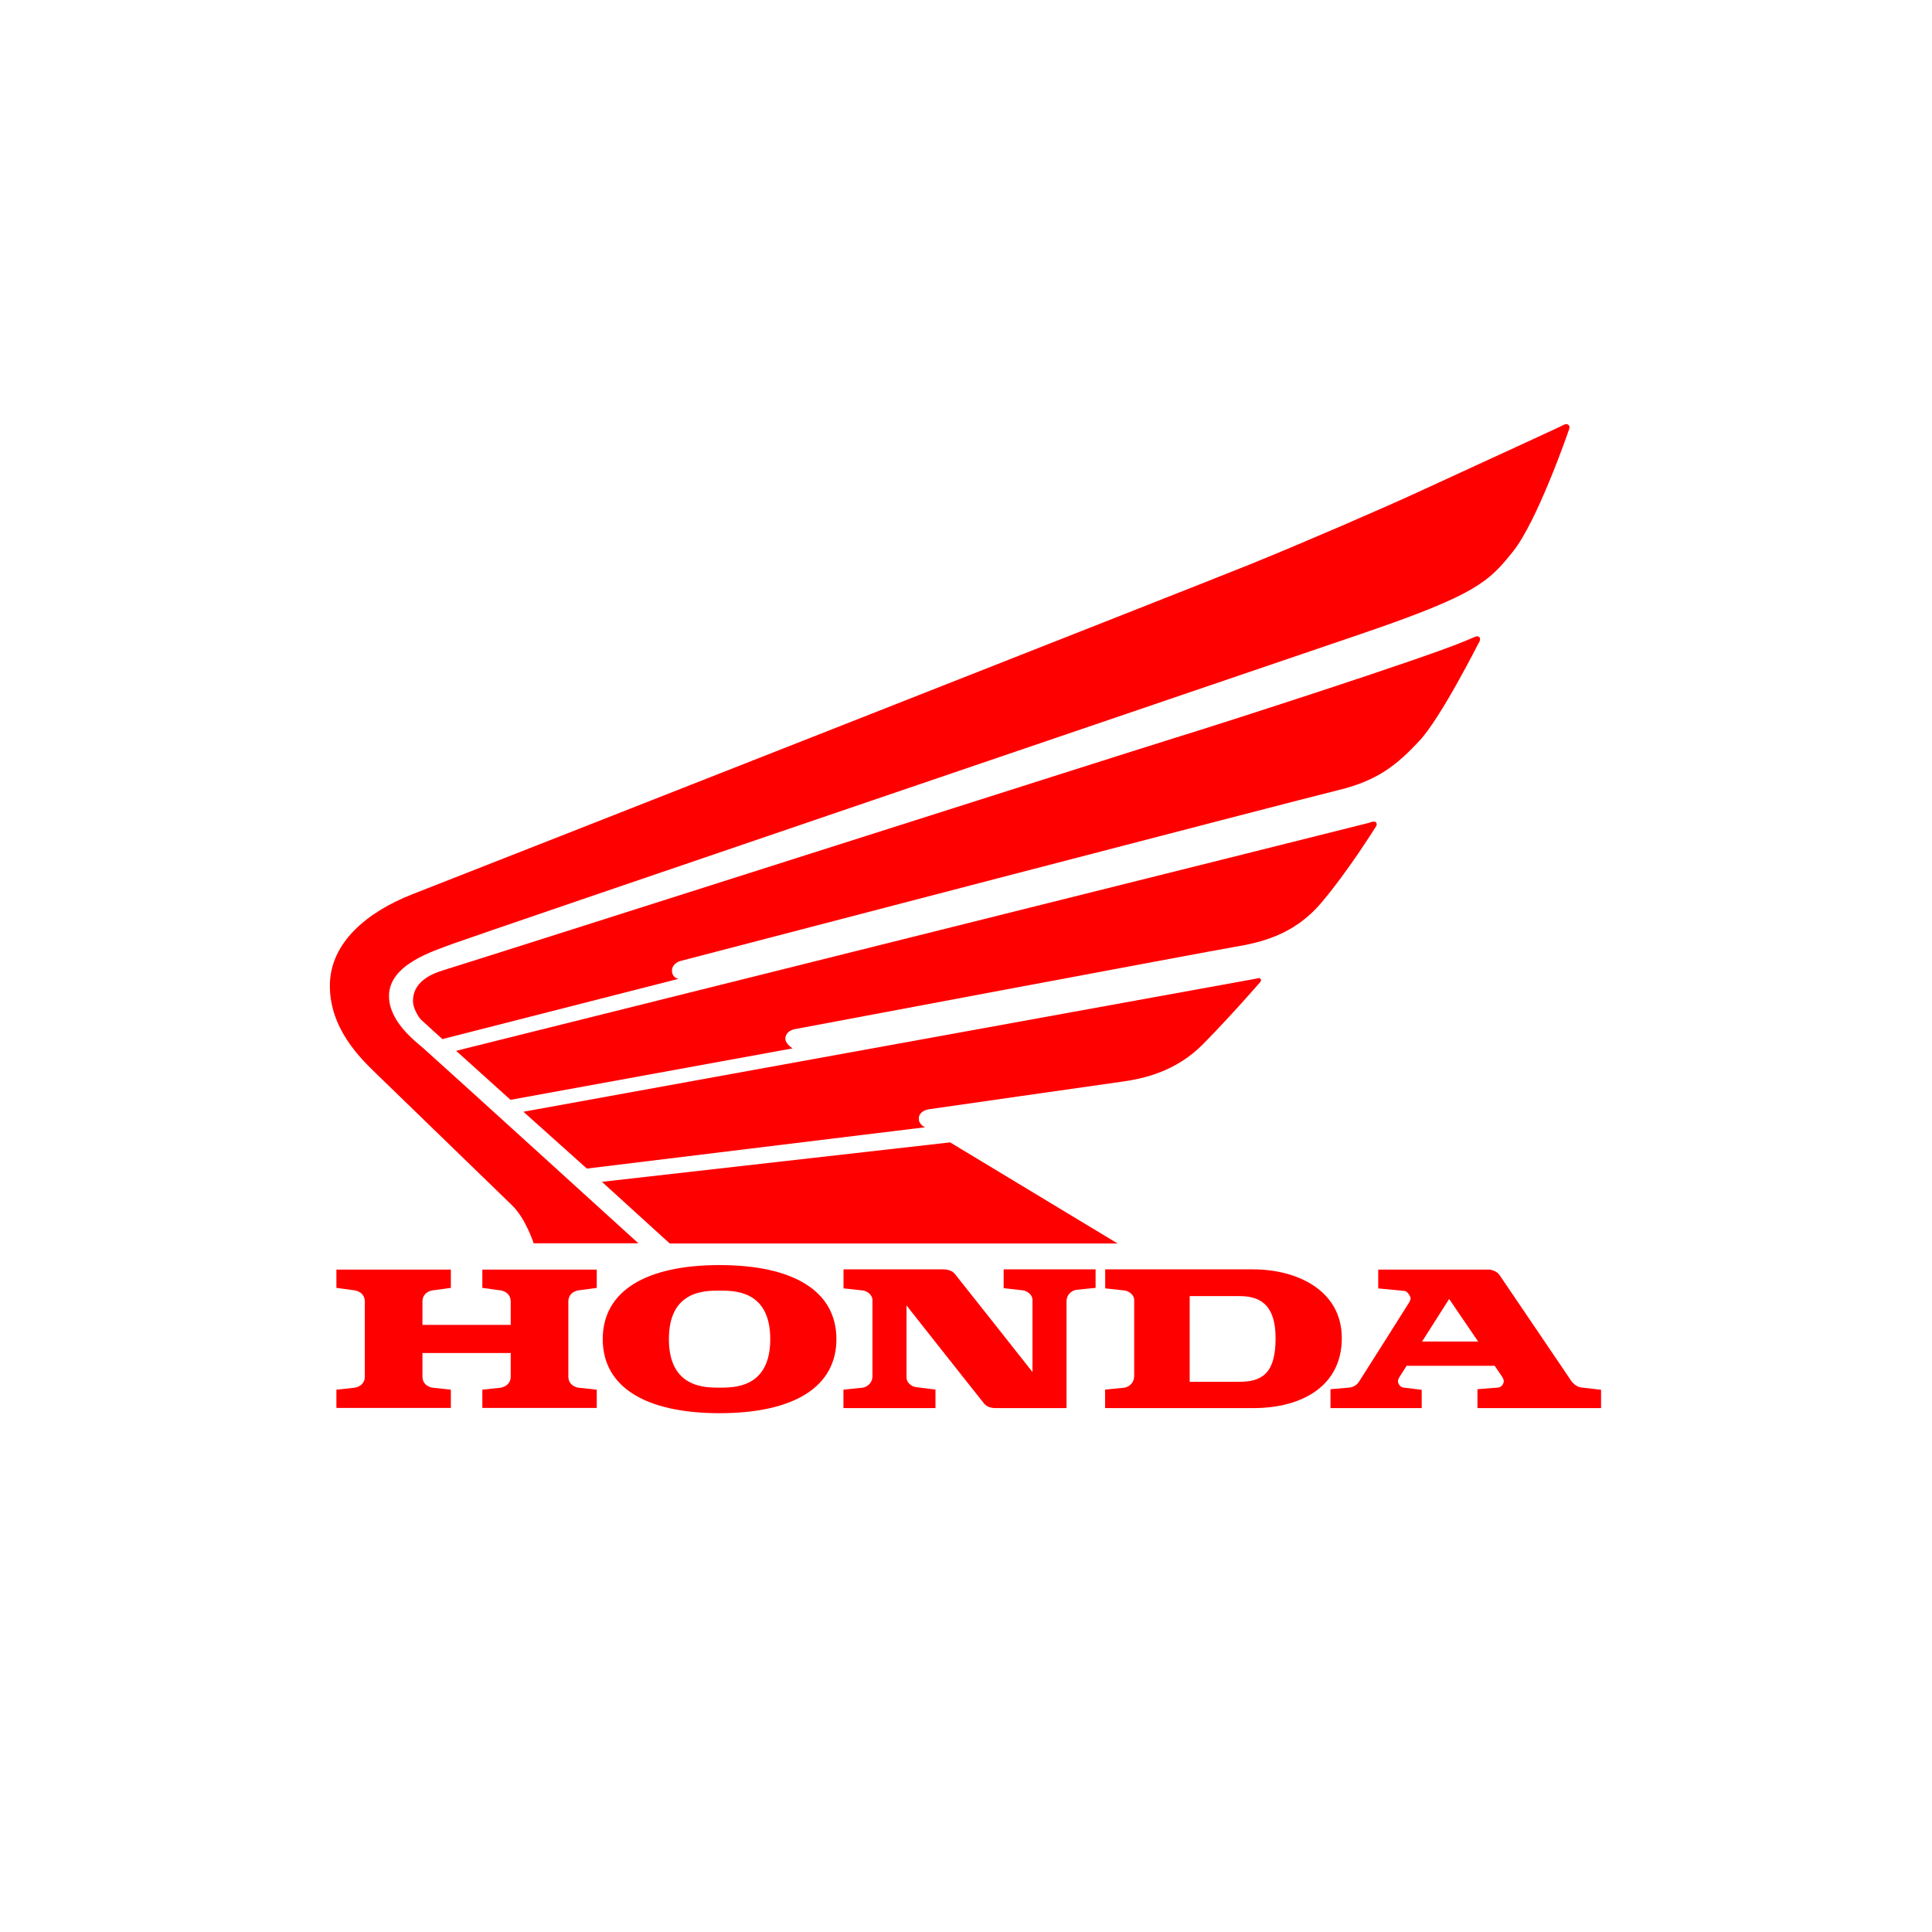<svg width="41" height="41" viewBox="0 0 41 41" fill="none" xmlns="http://www.w3.org/2000/svg">
<g clip-path="url(#clip0_9559_24)">
<path d="M11.325 26.384C11.325 26.384 11.158 25.861 10.866 25.578C10.573 25.294 8.318 23.109 7.986 22.786C7.653 22.464 7 21.835 7 20.92C7 20.004 7.796 19.349 8.759 18.974C9.722 18.599 25.383 12.441 26.544 11.97C27.704 11.499 29.374 10.775 30.13 10.426C30.886 10.077 33.028 9.095 33.099 9.058C33.17 9.021 33.208 9 33.242 9C33.276 9 33.307 9.028 33.307 9.065C33.307 9.102 33.282 9.154 33.274 9.179C33.267 9.204 32.618 11.072 32.105 11.708C31.593 12.345 31.34 12.616 28.884 13.453C26.427 14.29 10.02 19.873 9.605 20.03C9.191 20.187 8.255 20.466 8.255 21.138C8.255 21.678 8.813 22.097 8.975 22.237C9.137 22.376 13.547 26.384 13.547 26.384L11.325 26.384Z" fill="#FF0000"/>
<path d="M9.389 22.051C9.389 22.051 8.989 21.692 8.935 21.639C8.881 21.587 8.764 21.391 8.764 21.251C8.764 21.111 8.791 20.776 9.398 20.593C10.006 20.409 24.186 15.887 24.959 15.651C25.733 15.416 30.304 13.946 31.118 13.592C31.29 13.521 31.32 13.503 31.347 13.503C31.374 13.503 31.409 13.52 31.409 13.56C31.409 13.6 31.39 13.631 31.375 13.654C31.361 13.677 30.578 15.235 30.119 15.725C29.66 16.216 29.248 16.563 28.411 16.765C27.574 16.968 14.526 20.37 14.442 20.393C14.357 20.416 14.26 20.491 14.26 20.593C14.26 20.759 14.401 20.772 14.401 20.772L9.389 22.051Z" fill="#FF0000"/>
<path d="M9.68 22.3L10.834 23.34L16.821 22.248C16.821 22.248 16.666 22.153 16.666 22.043C16.666 21.934 16.757 21.862 16.867 21.84C16.977 21.819 25.657 20.187 26.197 20.095C26.737 20.004 27.448 19.851 28.029 19.171C28.609 18.49 29.172 17.581 29.191 17.554C29.209 17.526 29.216 17.51 29.216 17.493C29.216 17.477 29.206 17.436 29.162 17.436C29.118 17.436 29.094 17.446 29.051 17.462C29.007 17.479 9.68 22.3 9.68 22.3Z" fill="#FF0000"/>
<path d="M26.656 20.769C26.631 20.775 11.108 23.593 11.108 23.593L12.454 24.799L19.634 23.922C19.634 23.922 19.499 23.875 19.499 23.739C19.499 23.604 19.631 23.554 19.708 23.541C19.785 23.528 23.402 23.013 23.828 22.952C24.253 22.891 24.953 22.749 25.542 22.147C26.132 21.546 26.712 20.878 26.735 20.852C26.757 20.826 26.761 20.809 26.761 20.796C26.761 20.783 26.744 20.756 26.71 20.756C26.701 20.756 26.681 20.764 26.656 20.769Z" fill="#FF0000"/>
<path d="M12.774 25.08L14.213 26.389H23.718L20.163 24.243L12.774 25.08Z" fill="#FF0000"/>
<path d="M12.281 27.383C12.322 27.379 12.664 27.331 12.664 27.331V26.943H10.236V27.331C10.236 27.331 10.578 27.379 10.618 27.383C10.659 27.387 10.838 27.427 10.838 27.623V28.116H8.965V27.623C8.965 27.427 9.145 27.387 9.185 27.383C9.226 27.379 9.568 27.331 9.568 27.331V26.943H7.139V27.331C7.139 27.331 7.481 27.379 7.522 27.383C7.562 27.387 7.742 27.427 7.742 27.623V29.21C7.742 29.406 7.562 29.445 7.522 29.45C7.481 29.454 7.139 29.491 7.139 29.491V29.879H9.568V29.491C9.568 29.491 9.226 29.454 9.185 29.45C9.145 29.445 8.965 29.406 8.965 29.21V28.713H10.838V29.21C10.838 29.406 10.659 29.445 10.618 29.45C10.578 29.454 10.236 29.491 10.236 29.491V29.879H12.664V29.491C12.664 29.491 12.322 29.454 12.281 29.45C12.241 29.445 12.061 29.406 12.061 29.21V27.623C12.061 27.427 12.241 27.387 12.281 27.383Z" fill="#FF0000"/>
<path d="M15.271 26.847C13.705 26.847 12.791 27.398 12.791 28.418C12.791 29.439 13.705 29.99 15.271 29.99C16.837 29.99 17.75 29.439 17.75 28.418C17.75 27.398 16.837 26.847 15.271 26.847ZM15.271 29.448C14.965 29.448 14.195 29.456 14.195 28.418C14.195 27.38 14.965 27.389 15.271 27.389C15.577 27.389 16.346 27.38 16.346 28.418C16.346 29.456 15.577 29.448 15.271 29.448Z" fill="#FF0000"/>
<path d="M21.299 26.938H23.25V27.331C23.25 27.331 22.91 27.363 22.844 27.372C22.778 27.38 22.633 27.444 22.633 27.624C22.633 27.803 22.633 29.768 22.633 29.882C22.633 29.882 21.198 29.882 21.125 29.882C21.053 29.882 20.949 29.863 20.888 29.791C20.827 29.719 19.238 27.704 19.238 27.704C19.238 27.884 19.238 29.12 19.238 29.235C19.238 29.349 19.354 29.426 19.44 29.437C19.526 29.449 19.852 29.489 19.852 29.489V29.882L17.899 29.882V29.49C17.899 29.49 18.239 29.457 18.305 29.449C18.37 29.441 18.515 29.377 18.515 29.197C18.515 29.017 18.515 27.704 18.515 27.589C18.515 27.475 18.399 27.398 18.313 27.386C18.227 27.375 17.901 27.341 17.901 27.341V26.938C17.901 26.938 19.951 26.938 20.023 26.938C20.095 26.938 20.2 26.958 20.26 27.03C20.321 27.102 21.911 29.117 21.911 29.117C21.911 28.937 21.911 27.701 21.911 27.586C21.911 27.471 21.794 27.395 21.708 27.383C21.622 27.372 21.299 27.337 21.299 27.337" fill="#FF0000"/>
<path d="M26.598 26.938C26.009 26.938 23.454 26.938 23.454 26.938V27.341C23.454 27.341 23.78 27.375 23.866 27.386C23.952 27.398 24.069 27.475 24.069 27.589C24.069 27.704 24.069 29.017 24.069 29.197C24.069 29.377 23.923 29.441 23.858 29.449C23.792 29.457 23.452 29.49 23.452 29.49V29.882L26.598 29.882C27.616 29.882 28.475 29.424 28.475 28.397C28.475 27.37 27.506 26.938 26.598 26.938ZM26.291 29.324H25.247V27.505C25.247 27.505 25.909 27.505 26.296 27.505C26.683 27.505 27.07 27.632 27.07 28.399C27.07 29.167 26.764 29.324 26.291 29.324Z" fill="#FF0000"/>
<path d="M33.568 29.446C33.411 29.429 33.33 29.284 33.31 29.254C33.29 29.225 31.875 27.133 31.82 27.055C31.764 26.976 31.653 26.943 31.595 26.943C31.538 26.943 29.248 26.943 29.248 26.943V27.342C29.248 27.342 29.746 27.39 29.808 27.396C29.871 27.403 29.935 27.514 29.935 27.552C29.935 27.589 29.913 27.625 29.899 27.648C29.886 27.671 28.889 29.249 28.836 29.328C28.784 29.406 28.696 29.442 28.632 29.447C28.568 29.452 28.235 29.481 28.235 29.481V29.882H30.171V29.494L29.779 29.446C29.691 29.431 29.666 29.335 29.666 29.311C29.666 29.287 29.68 29.25 29.705 29.213C29.71 29.204 29.767 29.116 29.851 28.984H31.719C31.809 29.116 31.869 29.204 31.875 29.213C31.899 29.25 31.913 29.287 31.913 29.311C31.913 29.335 31.888 29.431 31.8 29.446L31.354 29.481V29.882H33.977V29.494C33.977 29.494 33.725 29.462 33.568 29.446ZM30.179 28.469C30.457 28.033 30.753 27.566 30.753 27.566C30.753 27.566 31.071 28.033 31.368 28.469H30.179Z" fill="#FF0000"/>
</g>
<defs>
<clipPath id="clip0_9559_24">
<rect width="27" height="21" fill="white" transform="translate(7 9)"/>
</clipPath>
</defs>
</svg>
